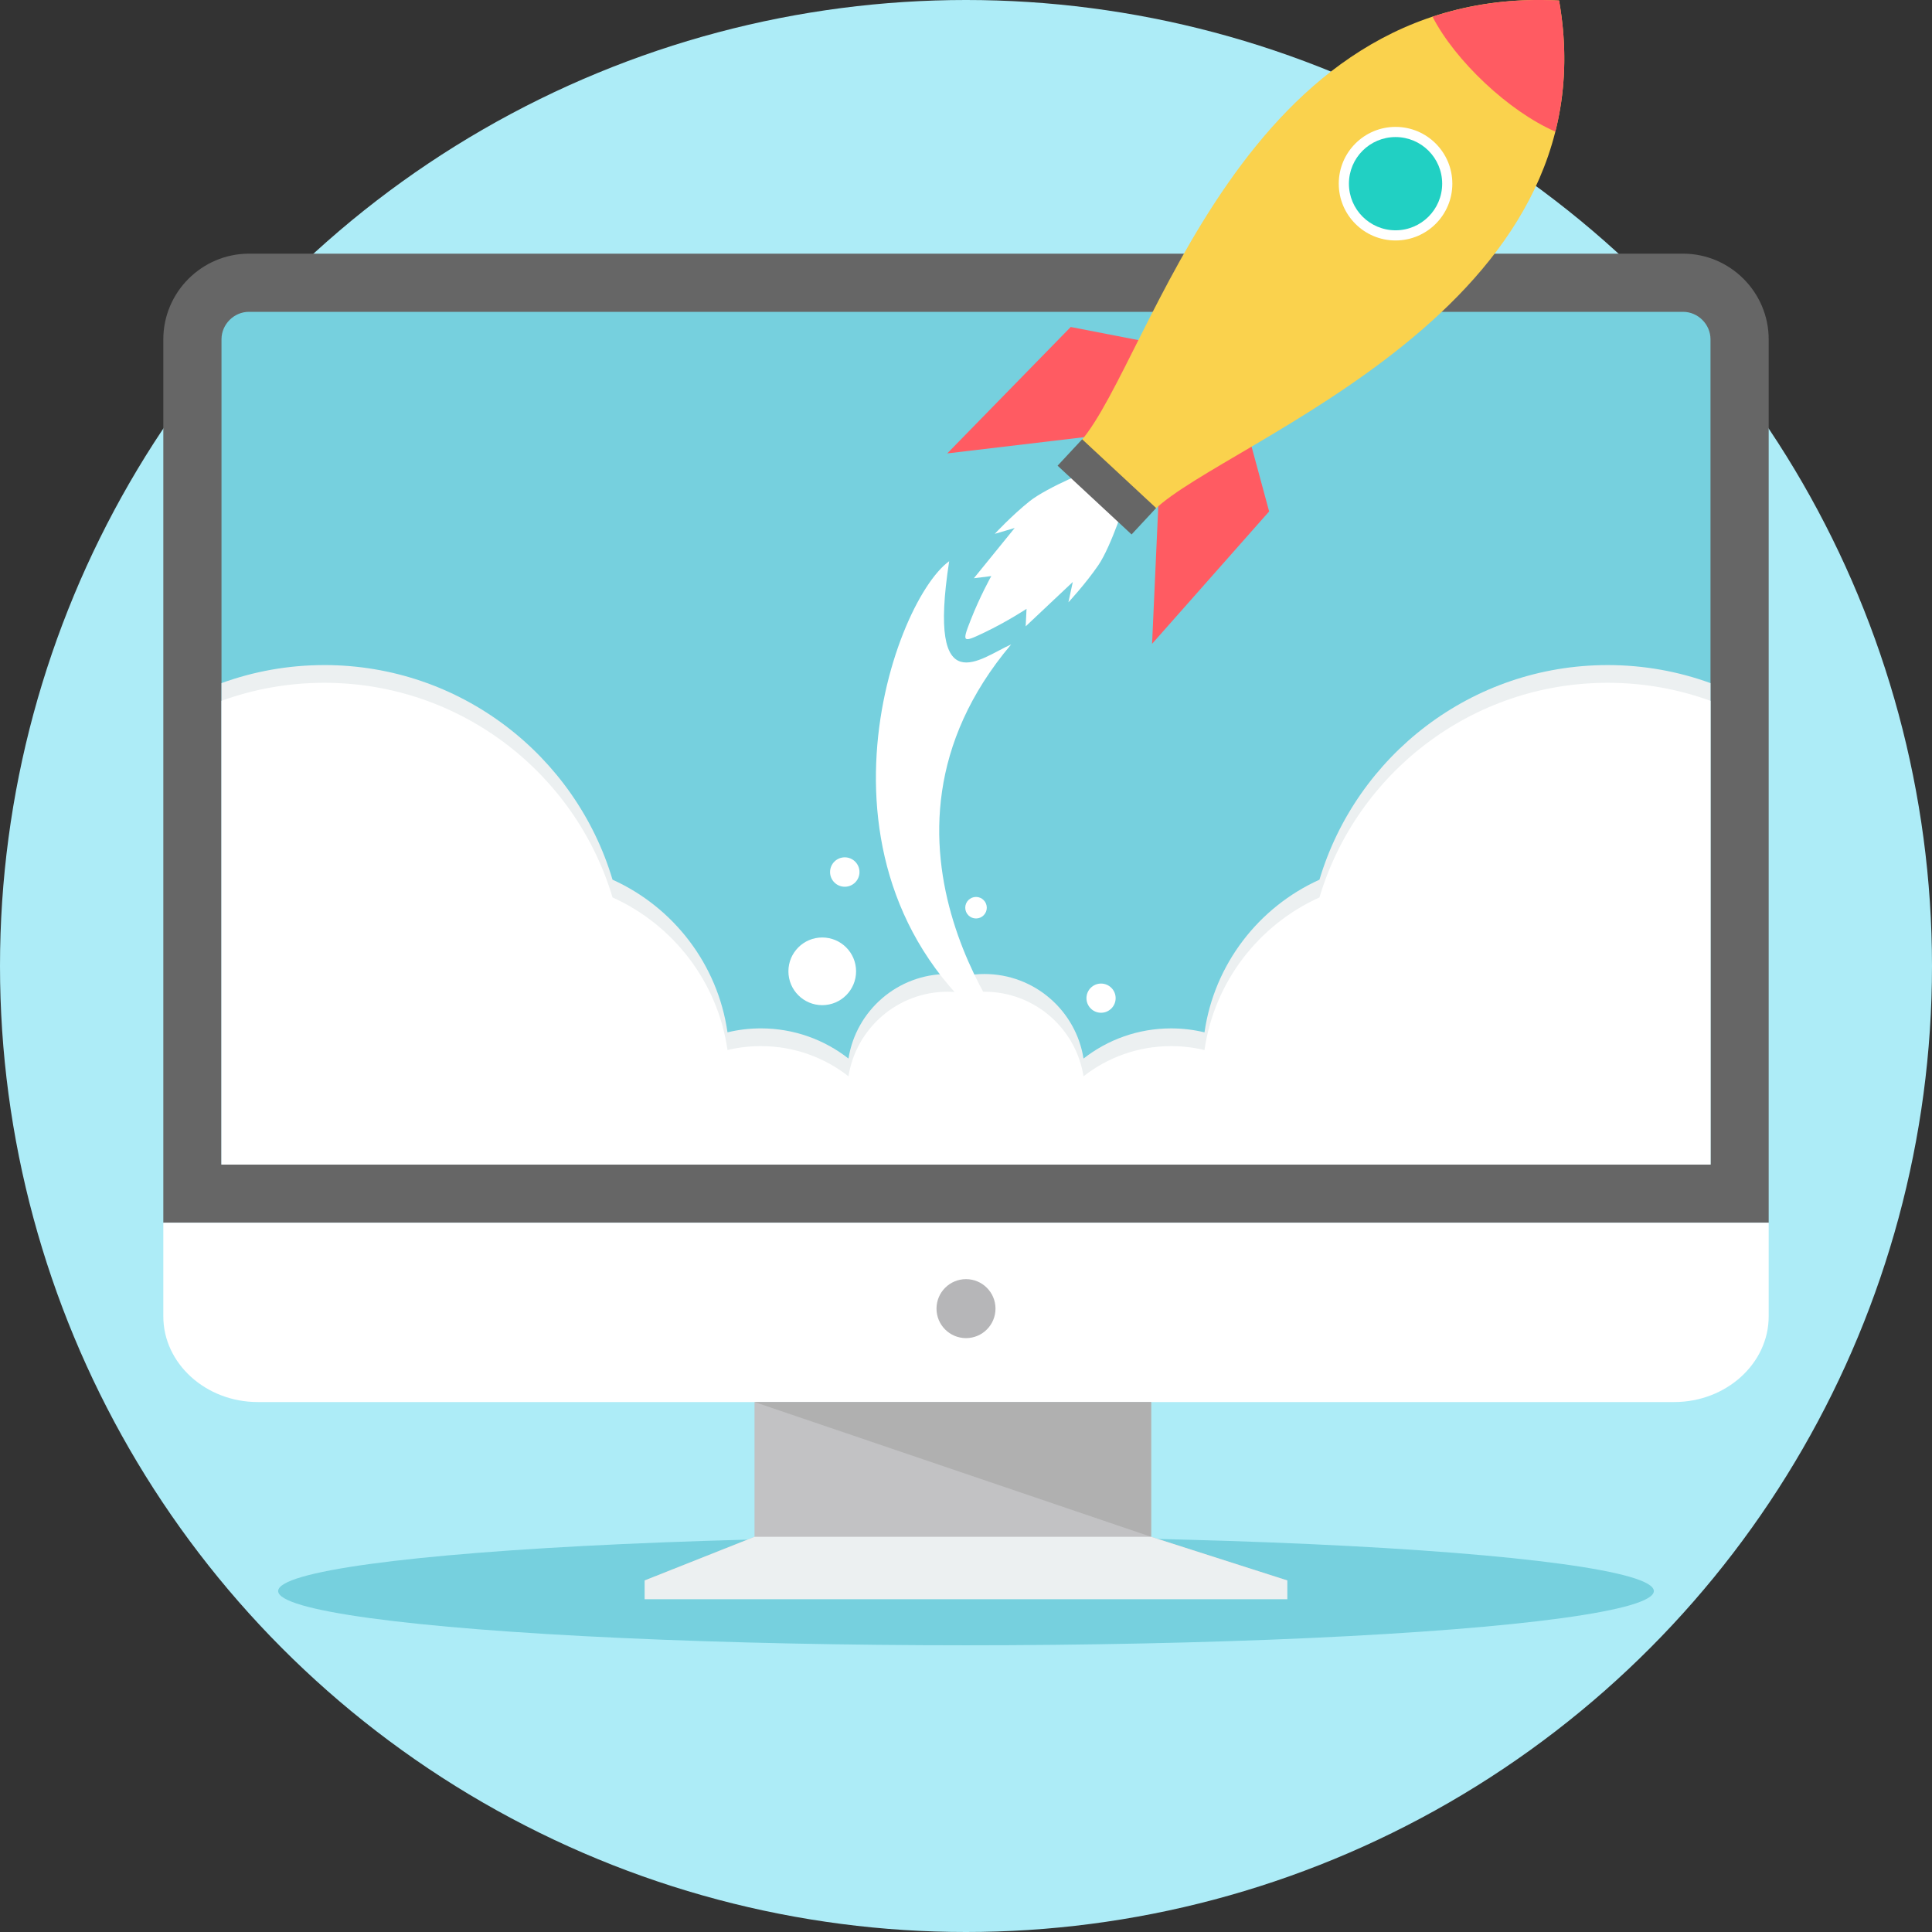 <svg width="150" height="150" viewBox="0 0 150 150" xmlns="http://www.w3.org/2000/svg">
  <rect x="0" y="0" width="150" height="150" fill="#333333" stroke="none"/>
  <g fill-rule="nonzero" fill="none">
    <circle fill="#ADECF7" cx="75" cy="75" r="75"/>
    <ellipse fill="#76D0DE" cx="75" cy="123.529" rx="53.403" ry="4.21"/>
    <path d="M19.33 19.694h111.34c3.657 0 6.65 2.993 6.65 6.65V94.93H12.68V26.345c0-3.658 2.992-6.65 6.65-6.65z" fill="#666"/>
    <path d="M17.196 90.415h115.607v-64.07c0-1.165-.97-2.135-2.134-2.135H19.33c-1.164 0-2.133.97-2.133 2.135v64.07z" fill="#76D0DE"/>
    <path d="M137.32 94.93v7.274c0 3.66-3.3 6.65-7.332 6.65H20.01c-4.032 0-7.33-2.99-7.33-6.65V94.93h124.64z" fill="#FFF"/>
    <path d="M25.176 51.635c10.573 0 19.504 7.026 22.38 16.663 4.715 2.128 8.167 6.556 8.927 11.852.83-.2 1.698-.307 2.59-.307 2.566 0 4.927.875 6.802 2.342.59-3.72 3.81-6.564 7.697-6.564.488 0 .965.046 1.428.13.462-.084.94-.13 1.427-.13 3.886 0 7.108 2.845 7.697 6.565 1.875-1.467 4.237-2.342 6.802-2.342.892 0 1.76.107 2.59.307.76-5.297 4.213-9.725 8.926-11.852 2.878-9.637 11.808-16.663 22.38-16.663 2.804 0 5.49.495 7.98 1.4v37.38h-52.91v-.02l-.035.02h-9.713l-.037-.02v.02h-52.91v-37.38c2.49-.905 5.177-1.4 7.98-1.4z" fill="#ECF0F1"/>
    <g fill="#FFF">
      <path d="M25.176 53.012c10.573 0 19.504 7.026 22.38 16.663 4.715 2.127 8.167 6.555 8.927 11.85.83-.2 1.698-.305 2.59-.305 2.566 0 4.927.875 6.802 2.342.59-3.72 3.81-6.565 7.697-6.565.488 0 .965.046 1.428.13.462-.085.94-.13 1.427-.13 3.886 0 7.108 2.845 7.697 6.565C86 82.095 88.36 81.22 90.926 81.22c.892 0 1.76.107 2.59.306.76-5.296 4.213-9.724 8.926-11.85 2.878-9.638 11.808-16.664 22.38-16.664 2.804 0 5.49.494 7.98 1.4v36.003H17.198V54.41c2.49-.904 5.177-1.398 7.98-1.398zM87.338 38.787c.2-.215-1.072 3.652-2.065 5.098-.99 1.445-2.322 2.878-2.322 2.878l.34-1.578-3.658 3.445.067-1.36s-1.503.992-3.277 1.84c-1.707.817-1.746.78-1.056-.98.716-1.832 1.595-3.402 1.595-3.402l-1.35.166 3.168-3.9-1.548.455s1.33-1.433 2.7-2.528 5.134-2.646 4.934-2.43l1.188 1.2 1.285 1.097v-.002h-.002z"/>
    </g>
    <g fill="#FF5B62">
      <path d="M96.6 32.56l1.935 7.148-9.088 10.277.557-12.352L96.6 32.56zM90.4 26.798l-7.27-1.41-9.586 9.815 12.28-1.457 4.577-6.95"/>
    </g>
    <path d="M89.656 39.557l-2.864-2.662-2.863-2.66C89.44 27.784 96.446-1.24 121.045.04c4.233 23.91-25.826 34.158-31.39 39.515z" fill="#FAD24D"/>
    <path d="M120.757 10.22c-3.652-1.597-7.785-5.523-9.535-8.92 2.924-.97 6.18-1.45 9.824-1.26.656 3.71.486 7.093-.29 10.18z" fill="#FF5B62"/>
    <path fill="#666" d="M87.855 41.494l-5.744-5.338 1.908-2.05 5.743 5.337z"/>
    <circle fill="#FFF" cx="108.35" cy="14.261" r="4.409"/>
    <circle fill="#21D0C3" cx="108.35" cy="14.261" r="3.62"/>
    <g transform="translate(60.938 43.36)" fill="#FFF">
      <path d="M12.757.21C8.23 3.472.31 26.11 18.337 38.095c0 0-13.77-16.035-.77-31.42-2.293.99-6.546 4.74-4.81-6.467z"/>
      <circle cx="2.901" cy="32.053" r="2.627"/>
      <circle cx="14.84" cy="27.114" r=".836"/>
      <circle cx="4.65" cy="24.345" r="1.142"/>
      <circle cx="24.547" cy="34.137" r="1.133"/>
    </g>
    <circle fill="#B6B6B8" cx="75" cy="101.602" r="2.29"/>
    <path fill="#C2C2C4" d="M89.374 119.318l10.575 3.388h-49.9l8.532-3.388v-10.463h30.793v10.463"/>
    <path fill="#B0B0B0" d="M89.374 119.318l-30.792-10.463h30.792"/>
    <path fill="#ECF0F1" d="M58.582 119.318h30.792l10.575 3.388v1.46h-49.9v-1.46"/>
  </g>
</svg>
